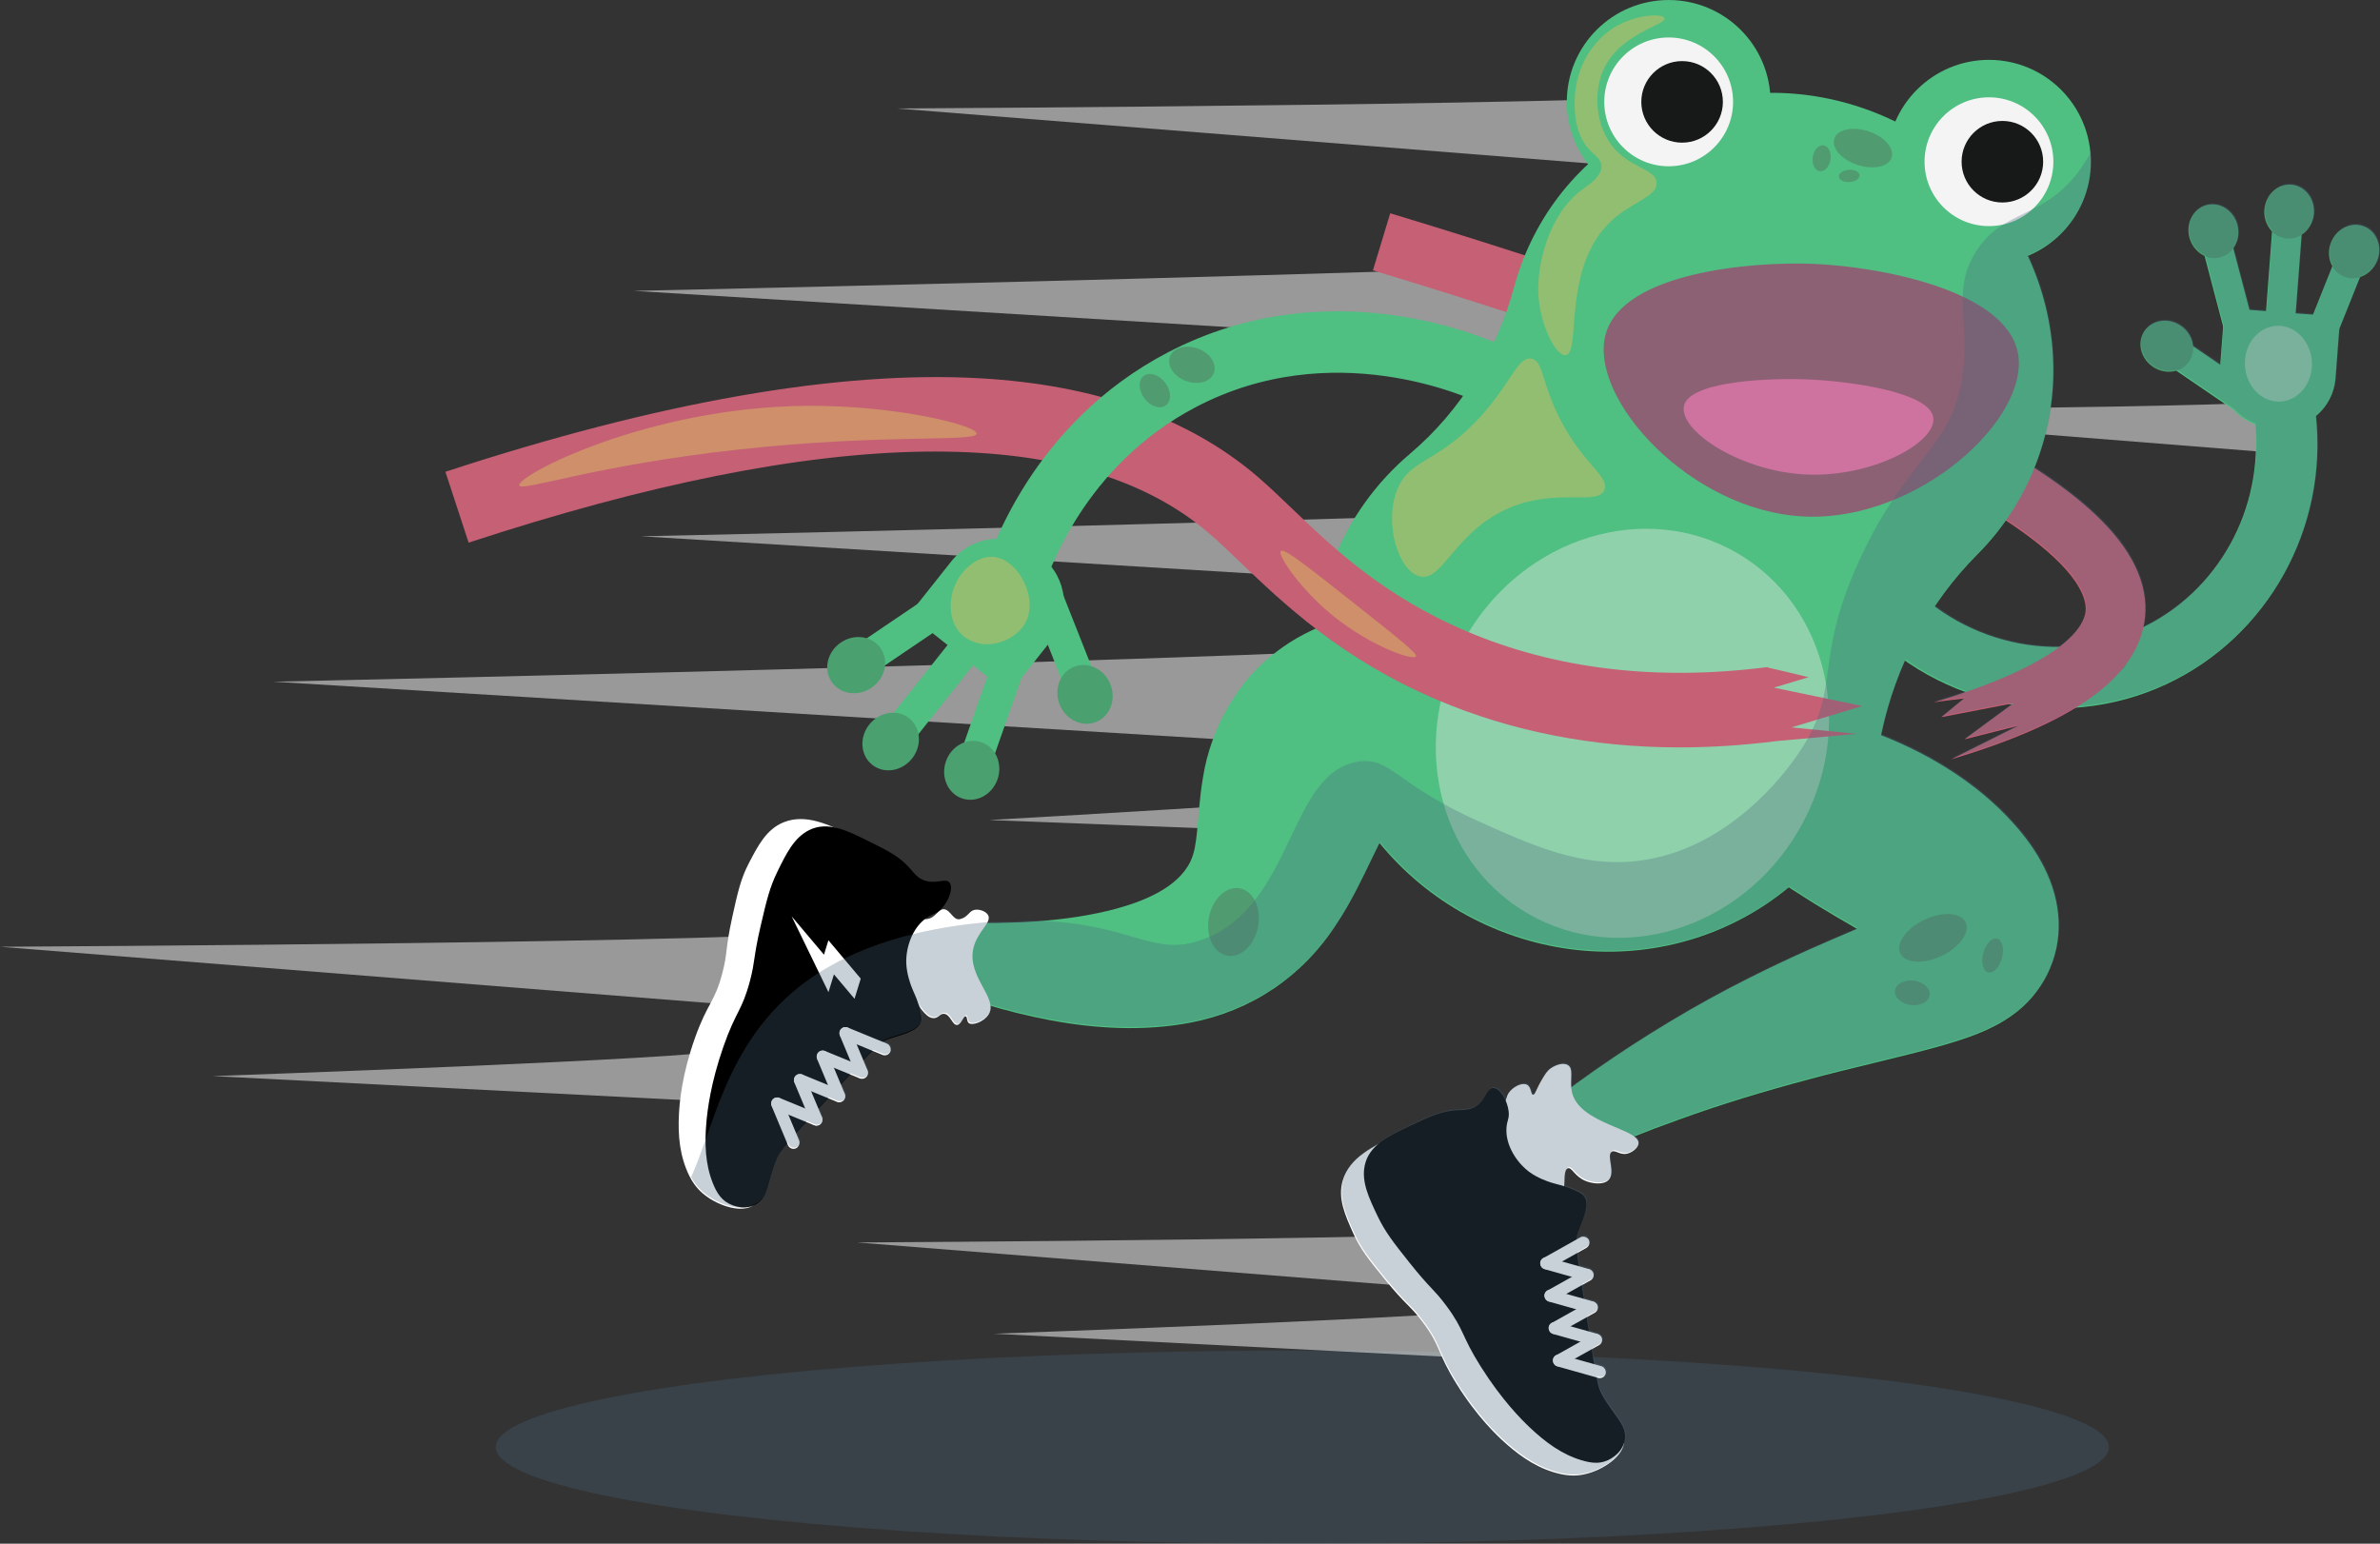 <svg xmlns="http://www.w3.org/2000/svg" viewBox="0 0 1595.97 1035.26"><rect x="0" y="0" width="1595.97" height="1035.26" fill="#333333" stroke="none"/><defs><style>.cls-1{fill:#f4f4f4;}.cls-2,.cls-3{fill:#fff;}.cls-4{fill:#8c6174;}.cls-5{fill:#8fd1ab;}.cls-6{isolation:isolate;}.cls-3,.cls-7{opacity:.5;}.cls-8{fill:#c66075;}.cls-7{fill:#d6bf61;mix-blend-mode:soft-light;}.cls-9{fill:#4aa06f;}.cls-10{fill:none;stroke:#4fbf82;stroke-linecap:round;stroke-miterlimit:10;stroke-width:41.21px;}.cls-11{fill:#48667c;opacity:.3;}.cls-12{fill:#ce72a0;}.cls-13{fill:#161917;}.cls-14{fill:#4fbf82;}.cls-15{fill:#509b70;}</style></defs><g class="cls-6"><g id="Layer_2"><g id="Layer_1-2"><g><ellipse class="cls-11" cx="873.33" cy="970.48" rx="540.87" ry="64.79"></ellipse><g><path class="cls-3" d="M1042.91,426.35c-25.1,13.12-859.73,30.82-859.73,30.82l857.9,52.26,1.83-83.07Z"></path><path class="cls-3" d="M1289.6,328.84c-25.1,13.12-859.73,30.82-859.73,30.82l857.9,52.26,1.83-83.07Z"></path><path class="cls-3" d="M1284.6,164.25c-25.1,13.12-859.73,30.82-859.73,30.82l857.9,52.26,1.83-83.07Z"></path><path class="cls-3" d="M559.27,623.64c-16.19,8.52-559.27,11.3-559.27,11.3l558.98,44.36,.29-55.66Z"></path><path class="cls-3" d="M1028.7,824.08c-13.14,6.91-453.92,9.17-453.92,9.17l453.69,36,.23-45.17Z"></path><path class="cls-3" d="M483.13,704.39c-9.56,5.61-340.49,17.28-340.49,17.28l342.3,17.44-1.82-34.72Z"></path><path class="cls-3" d="M1006.95,877.16c-9.56,5.61-340.49,17.28-340.49,17.28l342.3,17.44-1.82-34.72Z"></path><path class="cls-3" d="M1056.41,521.15c-9.99,7.36-393.12,28.79-393.12,28.79l402.36,15.53-9.24-44.32Z"></path><path class="cls-3" d="M1160.74,61.46c-16.19,8.52-559.27,11.3-559.27,11.3l558.98,44.36,.29-55.66Z"></path><path class="cls-3" d="M1539.17,267.83c-10.73,5.65-370.75,7.49-370.75,7.49l370.56,29.4,.19-36.89Z"></path><path class="cls-10" d="M1532.44,280.73c7.35,67-28.42,131.27-88.09,159.29-63.6,29.87-141.12,12.35-187.05-43.15"></path><g><ellipse class="cls-15" cx="1413.61" cy="445.2" rx="13.13" ry="8.36" transform="translate(-68.32 464.81) rotate(-18.24)"></ellipse><ellipse class="cls-15" cx="1398.36" cy="461.99" rx="8.03" ry="5.56" transform="translate(20.07 980.78) rotate(-38.91)"></ellipse><ellipse class="cls-15" cx="1392.31" cy="442" rx="5.75" ry="4.04" transform="translate(334.51 1449.45) rotate(-61.22)"></ellipse></g><path class="cls-8" d="M1405.33,345.29c-21.24-20.09-52.52-40.5-95.64-62.41-82.66-42-209.65-89.06-377.44-139.86l-11.59,38.28c165.55,50.12,290.34,96.3,370.91,137.24,99.93,50.78,108.11,80.92,106.99,91.52-1,9.44-12.92,34.28-101.85,60.95,1.6-.38,20.41-2.62,20.41-2.62l-15.31,12.56,48.37-9.34-32.89,24.22,35.99-9.07-45.08,22.56c39.39-11.81,68.85-24.49,90.06-38.74,24.38-16.4,37.87-35.34,40.09-56.31,2.41-22.77-8.7-45.97-33.01-68.97Z"></path><g><path class="cls-14" d="M636.26,362.47h66.85c5.13,0,9.3,4.17,9.3,9.3v36.26c0,22.02-17.88,39.89-39.89,39.89h-5.66c-22.02,0-39.89-17.88-39.89-39.89v-36.26c0-5.13,4.17-9.3,9.3-9.3Z" transform="translate(942.42 1138.87) rotate(-141.57)"></path><rect class="cls-14" x="653.33" y="442.88" width="21.88" height="75.59" transform="translate(1131.73 1154.33) rotate(-160.65)"></rect><rect class="cls-14" x="589.52" y="396.41" width="21.88" height="63.73" transform="translate(582.31 1165.59) rotate(-124.09)"></rect><rect class="cls-14" x="613.4" y="421.17" width="21.88" height="85.9" transform="translate(824.93 1215.76) rotate(-141.57)"></rect><rect class="cls-14" x="701.91" y="390.79" width="21.88" height="75.29" transform="translate(1533.28 564.84) rotate(158.43)"></rect><ellipse class="cls-9" cx="727.58" cy="465.71" rx="18.32" ry="19.92" transform="translate(-120.25 300.07) rotate(-21.57)"></ellipse><ellipse class="cls-9" cx="651.64" cy="516.63" rx="19.92" ry="18.32" transform="translate(-51.74 960.26) rotate(-70.65)"></ellipse><ellipse class="cls-9" cx="597.27" cy="497.33" rx="19.92" ry="18.32" transform="translate(-163.57 656.06) rotate(-51.57)"></ellipse><ellipse class="cls-9" cx="574.13" cy="446.09" rx="19.92" ry="18.32" transform="translate(-151.37 398.42) rotate(-34.09)"></ellipse></g><path class="cls-14" d="M1058.32,481.9c-25.22,8.7-50.61,14.92-74.64,25.16-17.69,7.88-31.27,15.24-41.7,29.78-1.23,2.04-1.66,3.45-3.12,5.39-.9,1.24-2.26,2.96-4.05,5.67-1.79,2.7-3.98,6.37-6.44,10.99-2.61,4.85-5.74,11.28-8.22,16.44-6.95,14.41-14.38,30.06-24.02,44.47-22.64,35.12-56.97,58.12-97.72,66-61.91,11.81-127.55-6.63-183.71-28.07-24.83-9.69-48.84-20.63-72.12-32.85-3.21-1.68-4.44-5.64-2.76-8.85,1.27-2.42,3.84-3.72,6.4-3.48,25.93,2.4,51.61,4.54,76.96,5.7,5.12,.28,13.7,.45,18.93,.66,35.5,.57,72.05-.32,106.28-9.47,18.44-5.04,41.49-14.07,49.94-31.84,2.88-6.26,3.55-12.4,4.41-20.1,.47-4.54,.83-9.78,1.39-15.83,.65-6.86,1.39-13.51,2.6-20.51,5.07-32.02,22.81-64.95,50.22-84.81,36.23-27.27,87.35-33.93,129.16-20.25,15.37,4.83,29.59,11.95,42.63,21.03,12.85,9.12,24.24,19.52,33.56,32.53,3.1,4.27,1.02,10.62-4,12.23h0Z"></path><path class="cls-14" d="M1058.45,467.95c64.38-9.97,135.53,.69,196.37,22.6,35.05,12.7,70.05,33.29,95.35,61.64,16.33,18.08,29.24,40.4,30.28,65.33,1.13,25.27-10.94,49.19-31.29,63.48-14.29,10.25-30.72,15.45-46.72,20.16-29.86,8.33-60.9,14.91-90.48,22.98-28.97,7.73-57.89,16.43-86.08,26.7-21.32,7.55-42.67,16.23-63.5,25.25-35.3,15.5-69.34,32.75-103.32,51.88-2.89,1.62-6.55,.6-8.17-2.29-1.32-2.35-.88-5.21,.88-7.07,21.72-22.92,45.13-44.44,69.85-64.6,30.8-25.24,64.12-48.43,98.5-69.06,34.51-20.82,70.87-38.77,107.87-54.63,11.8-5.1,30.45-12.87,41.53-18.21,5.09-2.47,10.86-5.38,14.67-8.59,.8-.64,2.29-2.24,.95-2.07-1.08,.34-1.97,1.07-2.85,1.8-1.36,1.17-3.12,3.12-4.73,5.8-4.7,7.7-5.96,17.78-3.78,26.41,.02,.49,.12,1.03,.26,1.5,.15,.4-.04,.73,.07,1.11,.06,.16-.03,.18-.09,.23l-.16,.13s-.13,.12-.13,.12c-.61-.02-1.27-.32-1.84-.62-4.41-2.35-8.94-5.03-13.29-7.49-19.18-10.72-36.78-20.91-55.91-33.31-38.65-25.02-77.07-51.26-112.12-82.15-12.66-11.26-24.89-22.65-36.11-35.87-3.43-3.84-1.13-10.41,4.01-11.17h0Z"></path><path class="cls-14" d="M1253.28,520.14c3.55-9.25,6.31-18.62,8.29-28.05,9.6-45.55,31.68-87.42,64.5-120.36,16.66-16.72,30.14-37.05,39.13-60.45,35.58-92.6-12.65-198.14-107.71-235.71-95.06-37.57-200.97,7.03-236.54,99.64-2.2,5.73-4.08,11.51-5.65,17.32-11.71,43.4-35.39,82.63-69.74,111.72-22.65,19.19-40.86,44.07-52.21,73.62-37.2,96.82,13.22,207.16,112.62,246.44,99.39,39.29,210.12-7.35,247.32-104.18Z"></path><g><path class="cls-4" d="M1353.16,236.81c8.31,43.87-66.6,112.71-142.61,109.6-76.99-3.15-146.11-79.75-133.71-122.67,11.87-41.1,97.65-48.4,138.59-46.81,44.04,1.71,129.67,17.36,137.73,59.89Z"></path><path class="cls-12" d="M1296.05,278.48c5.47,16.61-38.84,41.74-84.58,39.76-46.33-2.01-88.7-31.59-81.7-47.63,6.7-15.35,58.2-17.19,82.83-16.15,26.5,1.11,78.15,7.92,83.45,24.02Z"></path></g><ellipse class="cls-5" cx="1094.69" cy="491.81" rx="139.79" ry="129.06" transform="translate(118.96 1190.5) rotate(-59.8)"></ellipse><g><circle class="cls-14" cx="1333.75" cy="108.45" r="68.31"></circle><circle class="cls-1" cx="1333.75" cy="108.45" r="43.19"></circle><circle class="cls-13" cx="1342.75" cy="108.45" r="27.35"></circle></g><g><circle class="cls-14" cx="1118.97" cy="68.32" r="68.31"></circle><circle class="cls-1" cx="1118.97" cy="68.32" r="43.19"></circle><circle class="cls-13" cx="1127.97" cy="68.32" r="27.35"></circle></g><ellipse class="cls-15" cx="827.12" cy="618.29" rx="22.95" ry="16.75" transform="translate(66.66 1316.94) rotate(-79.35)"></ellipse><g><ellipse class="cls-15" cx="1296.21" cy="629" rx="24.25" ry="13.4" transform="translate(-144.51 617.49) rotate(-25.43)"></ellipse><ellipse class="cls-15" cx="1336.23" cy="640.85" rx="11.69" ry="6.46" transform="translate(369.38 1763.97) rotate(-74.9)"></ellipse><ellipse class="cls-15" cx="1282.4" cy="665.86" rx="8.22" ry="11.69" transform="translate(456.26 1851.36) rotate(-82.57)"></ellipse></g><path class="cls-2" d="M662.51,613.56c-1.71-2.83-7.19-4.5-10.37-2.9-2.48,1.25-3.73,4.59-8.25,5.7-.22,.05-.33,.08-.46,.1-4.18,.66-5.95-5.82-9.95-6.63-4.23-.86-5.77,5.69-11.68,6.49-6.45,.88-9.28-6.29-14.44-5.46-5.55,.9-8.26,10.13-10.57,18.04-2.84,9.69-8.46,28.86-.62,34.83,5.13,3.91,12-.91,16.82,4.31,2.56,2.76,1.55,5.12,5.57,9.79,1.82,2.12,4.25,4.94,7.46,4.98,3.42,.03,4.2-3.13,7.05-2.9,4.27,.35,5.53,7.7,8.71,7.46,2.82-.21,4.19-6.18,5.81-5.8,1.16,.27,.52,3.36,2.07,4.56,2.44,1.88,10.23-.91,13.27-5.8,6.83-10.97-14.76-25.23-10.16-44.57,2.71-11.36,12.73-17.25,9.74-22.18Z"></path><path class="cls-2" d="M1051.26,714.24c-3.21-1.89-8.43,.18-11.25,2.15-2.54,1.77-3.85,3.96-6.22,8-3.55,6.06-4.35,9.9-5.78,9.78-1.61-.13-1-5.04-4-6.67-3-1.63-8.16,.81-11.11,4-3.13,3.38-1.88,5.55-5.33,10.22-3.01,4.08-5.14,4.03-6.71,6.44-3.59,5.53,1.46,15.22,5.47,21.73,10.32,16.77,30.91,40.42,39.01,35.82,6.14-3.48,1.52-21.14,6.13-22.24,2.7-.65,4.37,5.43,11.65,8.46,4.62,1.92,12.26,2.93,15.63-.69,4.76-5.11-1.82-16.45,2.05-18.84,2.37-1.47,5.41,2.44,10.33,1.3,3.3-.77,7.34-3.78,7.63-6.81,.94-9.89-38.95-12.94-44.5-33.85-2.14-8.08,1.55-16.16-2.99-18.82Z"></path><g><ellipse class="cls-15" cx="1249.25" cy="99.31" rx="11.84" ry="20.22" transform="translate(763.53 1254.55) rotate(-71.74)"></ellipse><ellipse class="cls-15" cx="1240.02" cy="118.01" rx="6.95" ry="4.11" transform="translate(-5.06 81.1) rotate(-3.74)"></ellipse><ellipse class="cls-15" cx="1221.52" cy="106.14" rx="8.75" ry="6" transform="translate(930.61 1297.25) rotate(-81.24)"></ellipse></g><g><g><path class="cls-14" d="M1497.11,209.42h60.84c4.67,0,8.46,3.79,8.46,8.46v32.99c0,20.04-16.27,36.3-36.3,36.3h-5.15c-20.04,0-36.3-16.27-36.3-36.3v-32.99c0-4.67,3.79-8.46,8.46-8.46Z" transform="translate(23.12 -114.68) rotate(4.33)"></path><rect class="cls-14" x="1483.14" y="154.25" width="19.92" height="68.79" transform="translate(1.17 386.3) rotate(-14.75)"></rect><rect class="cls-14" x="1557.97" y="166.59" width="19.92" height="58" transform="translate(184.93 -568.59) rotate(21.81)"></rect><rect class="cls-14" x="1521.68" y="141.68" width="19.92" height="78.17" transform="translate(18.03 -115.19) rotate(4.33)"></rect><rect class="cls-14" x="1473.19" y="218.54" width="19.92" height="68.52" transform="translate(437.9 1334.98) rotate(-55.67)"></rect><ellipse class="cls-9" cx="1453.03" cy="232.23" rx="16.67" ry="18.13" transform="translate(441.76 1301.14) rotate(-55.67)"></ellipse><ellipse class="cls-9" cx="1484.27" cy="155.11" rx="16.67" ry="18.13" transform="translate(9.41 382.95) rotate(-14.75)"></ellipse><ellipse class="cls-9" cx="1535.1" cy="141.92" rx="18.13" ry="16.67" transform="translate(1277.62 1661.91) rotate(-85.67)"></ellipse><ellipse class="cls-9" cx="1578.68" cy="168.72" rx="18.13" ry="16.67" transform="translate(835.44 1571.68) rotate(-68.19)"></ellipse></g><ellipse class="cls-5" cx="1527.86" cy="243.92" rx="22.49" ry="25.43" transform="translate(-9.49 69.55) rotate(-2.6)"></ellipse></g><g><path class="cls-2" d="M603.65,586.49c-1.95-10.92-14.87-17.29-31.79-25.63-15.94-7.86-31.51-15.43-46.44-9.38-11.41,4.62-17.07,15.5-23.24,27.37-5.42,10.42-7.39,19.1-11.11,36.04-4.91,22.36-3,23.55-6.61,37.43-5.25,20.23-9.82,19.64-18.39,43.66-8.77,24.57-10.35,42.97-10.77,50.94-.79,14.77,.51,28.54,6.91,41.6,4.05,8.27,9.15,11.94,10.74,13.18,9.28,7.22,25.06,12.29,32.84,6.22,7.74-6.04,.5-17.61,5.3-33.93,6.02-20.48,22.85-20.67,36.41-38.11,23.72-30.49-5.53-58.42,15.57-97.77,15.89-29.62,43.63-34.6,40.58-51.62Z"></path><path d="M636.57,591.71c-2.74-2.91-8.03,1.23-16.02-1.04-4.94-1.4-7.45-4.97-10.16-8.07-7.15-8.18-14.73-11.93-28.01-18.5-14.71-7.28-27.43-13.57-39.88-7.36-10.08,5.03-15.43,16-21.27,27.98-5.12,10.51-7.19,19.16-11.11,36.04-5.18,22.27-3.57,23.38-7.26,37.23-5.38,20.19-9.32,19.8-17.74,43.86-8.61,24.62-10.73,42.85-11.43,50.74-1.29,14.61-.73,28.15,4.28,40.79,2.63,6.63,5.36,10.19,8.77,12.57,5.57,3.89,14.14,5.46,20.63,1.43,8.29-5.14,7.53-15.91,13.57-30.35,2.39-5.71,3.75-7.24,33.13-39.12,34.07-36.96,35.78-38.99,42.22-41.25,7.75-2.71,19.86-4.87,21.5-12.07,.55-2.41-.21-5.08-1.73-10.4-1.61-5.64-3.17-8.07-4.81-12.38-.74-1.94-3.28-8.74-3.53-15.89-.36-10.26,3.9-23.62,13.57-30.35,4.27-2.97,6.13-2.24,9.71-5.84,5.52-5.55,8.57-14.81,5.56-18.02Z"></path><rect class="cls-2" x="561.73" y="694.22" width="36.63" height="8.14" rx="4.07" ry="4.07" transform="translate(308.72 -167.99) rotate(22.32)"></rect><rect class="cls-2" x="554.05" y="701.95" width="36.63" height="8.14" rx="4.07" ry="4.07" transform="translate(1003.15 -94.28) rotate(67.32)"></rect><rect class="cls-2" x="546.47" y="709.95" width="36.63" height="8.14" rx="4.07" ry="4.07" transform="translate(313.55 -161.02) rotate(22.32)"></rect><rect class="cls-2" x="538.79" y="717.68" width="36.63" height="8.14" rx="4.07" ry="4.07" transform="translate(1008.29 -70.53) rotate(67.32)"></rect><rect class="cls-2" x="531.21" y="725.68" width="36.63" height="8.14" rx="4.07" ry="4.07" transform="translate(318.38 -154.04) rotate(22.32)"></rect><rect class="cls-2" x="523.53" y="733.41" width="36.63" height="8.14" rx="4.07" ry="4.07" transform="translate(1013.43 -46.79) rotate(67.32)"></rect><rect class="cls-2" x="515.95" y="741.41" width="36.63" height="8.14" rx="4.07" ry="4.07" transform="translate(323.21 -147.07) rotate(22.32)"></rect><rect class="cls-2" x="508.27" y="749.15" width="36.63" height="8.14" rx="4.07" ry="4.07" transform="translate(1018.57 -23.04) rotate(67.32)"></rect><polygon class="cls-2" points="555.55 665.39 559.23 653.46 573.03 669.82 577.19 656.3 555.52 630.59 552.54 640.25 530.87 614.54 555.55 665.39"></polygon></g><g><path class="cls-2" d="M976.46,752.24c-9.77-5.26-22.79,.9-39.84,8.97-16.07,7.6-31.68,15.09-36.22,30.54-3.47,11.81,1.53,23,6.99,35.22,4.79,10.72,10.37,17.66,21.33,31.11,14.46,17.74,16.58,16.99,25.21,28.44,12.58,16.69,9.28,19.9,22.77,41.55,13.79,22.14,27.23,34.82,33.21,40.11,11.08,9.8,22.67,17.34,36.88,20.44,8.99,1.97,15.05,.26,17-.22,11.42-2.78,25.21-11.99,25.29-21.86,.08-9.82-13.49-11.34-23.29-25.24-12.3-17.45-1.99-30.75-7.21-52.21-9.14-37.53-49.2-31.98-66.91-72.97-13.33-30.86,.02-55.68-15.21-63.88Z"></path><path d="M1001.01,729.69c-3.98,.34-4.03,7.05-10.77,11.9-4.17,3-8.53,2.75-12.63,2.94-10.85,.51-18.51,4.12-31.91,10.44-14.84,7-27.68,13.05-30.55,26.66-2.33,11.03,2.94,22.03,8.69,34.05,5.05,10.55,10.54,17.54,21.33,31.11,14.23,17.9,16.09,17.33,24.65,28.83,12.47,16.77,9.72,19.61,23.33,41.16,13.93,22.05,26.9,35.05,32.64,40.49,10.65,10.09,21.6,18.07,34.61,22,6.83,2.06,11.32,2.13,15.3,.94,6.51-1.94,13.06-7.69,13.94-15.28,1.12-9.69-7.78-15.78-15.34-29.5-2.99-5.42-3.34-7.44-10.05-50.27-7.78-49.66-8.31-52.26-6.07-58.71,2.7-7.76,8.53-18.58,3.9-24.34-1.55-1.93-4.11-2.99-9.22-5.11-5.41-2.24-8.29-2.54-12.69-3.93-1.97-.63-8.88-2.86-14.64-7.11-8.26-6.09-16.08-17.74-15.34-29.5,.33-5.19,2.06-6.19,1.46-11.23-.92-7.77-6.27-15.92-10.66-15.55Z"></path><rect class="cls-2" x="1031.05" y="836.15" width="36.63" height="8.14" rx="4.07" ry="4.07" transform="translate(-276.73 619.72) rotate(-29.24)"></rect><rect class="cls-2" x="1032.33" y="846.98" width="36.63" height="8.14" rx="4.07" ry="4.07" transform="translate(270.58 -253.32) rotate(15.76)"></rect><rect class="cls-2" x="1033.88" y="857.88" width="36.63" height="8.14" rx="4.07" ry="4.07" transform="translate(-286.98 623.87) rotate(-29.24)"></rect><rect class="cls-2" x="1035.16" y="868.71" width="36.63" height="8.14" rx="4.07" ry="4.07" transform="translate(276.59 -253.28) rotate(15.76)"></rect><rect class="cls-2" x="1036.72" y="879.62" width="36.63" height="8.14" rx="4.07" ry="4.07" transform="translate(-297.24 628.03) rotate(-29.24)"></rect><rect class="cls-2" x="1038" y="890.44" width="36.63" height="8.14" rx="4.07" ry="4.07" transform="translate(282.6 -253.23) rotate(15.76)"></rect><rect class="cls-2" x="1039.56" y="901.35" width="36.63" height="8.14" rx="4.07" ry="4.07" transform="translate(-307.49 632.19) rotate(-29.24)"></rect><rect class="cls-2" x="1040.84" y="912.18" width="36.63" height="8.14" rx="4.07" ry="4.07" transform="translate(288.61 -253.19) rotate(15.76)"></rect></g><path class="cls-8" d="M1126.36,501.23c-58.21,0-112.66-10.65-162.53-31.86-64.44-27.4-103.62-64.97-132.23-92.41-7.98-7.65-14.87-14.26-21.34-19.76-87.78-74.68-254.66-72.42-496.01,6.71l-15.58-47.51c143.15-46.94,263.76-68.04,358.49-62.71,77.16,4.34,139.57,26.35,185.5,65.43,7.6,6.46,15.34,13.89,23.55,21.76,27.25,26.14,61.17,58.67,117.18,82.48,59.82,25.43,127.75,33.51,201.89,24l6.36,49.59c-22.23,2.85-44.01,4.27-65.28,4.27Z"></path><path class="cls-10" d="M1003.1,252.45c-11.05-5.29-109.77-50.53-210.66,2.27-82.63,43.25-109.03,122.07-114,138"></path><g><ellipse class="cls-15" cx="799.26" cy="244.63" rx="11.57" ry="15.71" transform="translate(292.67 909.48) rotate(-69.71)"></ellipse><ellipse class="cls-15" cx="774.41" cy="261.93" rx="8.7" ry="12.36" transform="translate(-2.35 516.8) rotate(-36.85)"></ellipse></g><ellipse class="cls-14" cx="1285.67" cy="598.61" rx="30.34" ry="14.33" transform="translate(-131.39 541.92) rotate(-22.68)"></ellipse><path class="cls-8" d="M1184.46,447.49c2,.33,28.33,6.67,28.33,6.67l-23.33,7,59.33,12.33-47.46,14.33,43.79,4.33-53.49,4.8-50.58-19.13,43.4-30.33Z"></path></g><path class="cls-11" d="M1587.64,152.04c-8.04-4.52-18.38-1.04-23.11,7.78-3.18,5.93-2.99,12.75-.09,17.96l-13.04,32.58-11.6-.88,3.99-52.7c4-2.55,7.05-6.85,8.05-12.16,1.86-9.82-3.95-19.33-12.97-21.22-9.02-1.9-17.85,4.53-19.7,14.36-1.2,6.36,.82,12.57,4.83,16.68l-4.06,53.54-11.08-.84-10.86-41.25c2.68-3.66,3.99-8.5,3.24-13.6-1.45-9.89-10.05-16.97-19.2-15.81-9.15,1.16-15.38,10.12-13.93,20.01,.98,6.65,5.19,12.02,10.63,14.48l12.43,47.22-1.95,25.71-18.19-12.42c-.37-4.52-2.56-9.04-6.46-12.4-7.58-6.52-18.71-6.24-24.86,.62s-5,17.72,2.58,24.24c5.1,4.39,11.8,5.68,17.52,3.98l38.33,26.18c3.88,4.35,8.79,7.77,14.38,9.86,5.55,57.04-24.28,111.2-74.78,135.83,.45-2.06,.79-4.14,1.01-6.25,2.41-22.77-8.7-45.97-33.01-68.97-10.95-10.36-24.58-20.81-41.12-31.5,.34-.84,.68-1.67,1-2.51,17.96-46.74,14.55-96.77-5.43-139.69,13.39-5.51,25.15-15.29,33-28.78,7.37-12.67,10.19-26.72,9-40.29-5,9.44-11.25,17.97-18.89,24.93-21.32,19.42-43.13,17.39-58.67,42.67-15.17,24.68-4.55,43.16-8,77.33-5.41,53.66-36.55,57.08-69.33,128-33.14,71.69-10.39,87.78-43.65,133.9-6.45,8.95-44.52,61.7-105.68,68.77-37.69,4.36-70.17-10.25-106.67-26.67-55.47-24.95-58.56-42.9-80-40-47.53,6.44-43.11,96.13-104.22,119.15-34.5,13-47.61-11.19-114.45-12.48-.22,0-.48,0-.76-.01-9.15,.57-18.34,.83-27.5,.91-28.68,2.17-73.21,9.18-110.41,31.1-65.36,38.52-73.35,102.63-90.53,139.99,3.89,7.15,8.43,10.43,9.91,11.58,8.82,6.86,23.5,11.78,31.62,7.04,.97-.35,1.92-.8,2.83-1.36,8.29-5.14,7.53-15.91,13.57-30.35,1.23-2.95,2.2-4.79,6.88-10.25l.48,1.16c.87,2.07,3.25,3.05,5.32,2.19,2.07-.87,3.05-3.25,2.19-5.32l-2-4.79c1.93-2.13,4.19-4.61,6.83-7.49l5.24,2.15c2.08,.85,4.46-.14,5.31-2.22,.45-1.09,.38-2.26-.08-3.25-.02-.04-.02-.09-.04-.14l-2.27-5.43c1.65-1.79,3.4-3.69,5.27-5.72,.43-.47,.84-.91,1.26-1.37l5.81,2.39c2.08,.85,4.46-.14,5.31-2.22,.45-1.09,.38-2.26-.08-3.25-.02-.04-.02-.09-.04-.14l-2.51-6c2.25-2.44,4.33-4.69,6.23-6.74l6.35,2.61c2.08,.85,4.46-.14,5.31-2.22,.45-1.09,.38-2.26-.08-3.25-.02-.04-.02-.09-.04-.14l-2.7-6.47c2.46-2.6,4.47-4.68,6.17-6.37l6.6,2.71c2.08,.85,4.46-.14,5.31-2.22,.85-2.08-.14-4.46-2.22-5.31l-2.84-1.17c1.53-1.02,2.82-1.56,4.38-2.1,7.75-2.71,19.86-4.87,21.5-12.07,.55-2.41-.21-5.07-1.72-10.38,.53,1.05,1.28,2.24,2.48,3.63,1.82,2.12,4.25,4.94,7.46,4.98,3.42,.03,4.2-3.13,7.05-2.9,4.27,.35,5.53,7.7,8.71,7.46,2.82-.21,4.19-6.18,5.81-5.8,1.16,.27,.52,3.36,2.07,4.56,2.44,1.88,10.23-.91,13.27-5.81,1.14-1.83,1.47-3.75,1.29-5.77,43.4,12.62,89.77,19.74,134.22,11.26,40.75-7.89,75.08-30.88,97.72-66,9.64-14.41,17.07-30.06,24.02-44.47,1.48-3.08,3.19-6.6,4.88-9.98,20.73,25.35,48.17,46.02,80.92,58.97,68.35,27.02,142.07,13.4,193.54-29.24,1.06,.69,2.11,1.37,3.17,2.06,14.62,9.48,28.35,17.67,42.58,25.79-6.25,2.68-12.35,5.27-17.26,7.39-37,15.86-73.37,33.81-107.87,54.63-22.77,13.66-45.07,28.45-66.49,44.22-.52-6.65,1.44-12.69-2.36-14.93-3.21-1.89-8.43,.18-11.25,2.15-2.54,1.77-3.85,3.96-6.22,8-3.55,6.06-4.35,9.9-5.78,9.78-1.61-.13-1-5.04-4-6.67-3-1.63-8.16,.81-11.11,4-2.19,2.36-2.24,4.13-3.25,6.58-2.18-4.89-5.63-8.63-8.64-8.38-3.98,.34-4.03,7.05-10.77,11.9-4.17,3-8.53,2.75-12.63,2.94-10.85,.51-18.51,4.12-31.91,10.44-8.44,3.98-16.23,7.66-21.91,12.59-10.93,5.92-20.09,12.95-23.39,24.19-3.47,11.81,1.53,23,6.99,35.22,4.79,10.72,10.37,17.66,21.33,31.11,14.46,17.74,16.58,16.99,25.21,28.44,12.58,16.69,9.28,19.9,22.77,41.55,13.79,22.14,27.23,34.82,33.21,40.11,11.08,9.8,22.67,17.34,36.88,20.44,8.99,1.97,15.04,.26,17-.22,10.85-2.65,23.83-11.09,25.17-20.39,.33-.98,.57-2,.69-3.06,1.12-9.69-7.78-15.78-15.34-29.5-1.54-2.8-2.38-4.69-3.76-11.76l1.21,.34c2.16,.61,4.41-.65,5.02-2.81s-.65-4.41-2.81-5.02l-5-1.41c-.47-2.84-1.01-6.14-1.62-10.01l4.95-2.77c1.96-1.1,2.66-3.58,1.56-5.54-.58-1.03-1.53-1.7-2.59-1.96-.05-.01-.08-.04-.13-.05l-5.67-1.6c-.38-2.4-.78-4.96-1.2-7.68-.1-.62-.19-1.23-.29-1.84l5.48-3.07c1.96-1.1,2.66-3.58,1.56-5.54-.58-1.03-1.53-1.7-2.59-1.96-.05-.01-.09-.04-.13-.05l-6.26-1.77c-.51-3.29-.98-6.31-1.41-9.07l5.99-3.35c1.96-1.1,2.66-3.58,1.56-5.54-.58-1.03-1.53-1.7-2.59-1.96-.05-.01-.09-.04-.13-.05l-6.75-1.91c-.51-3.54-.89-6.42-1.16-8.79l6.23-3.49c1.96-1.1,2.66-3.58,1.56-5.54h0c-1.1-1.96-3.58-2.66-5.54-1.56l-2.68,1.5c.15-1.84,.53-3.18,1.08-4.74,2.7-7.76,8.53-18.58,3.9-24.34-1.55-1.93-4.11-2.99-9.22-5.11-1.49-.62-2.79-1.09-3.98-1.47,.31-5.62-.01-11.45,2.57-12.07,2.7-.65,4.37,5.43,11.65,8.46,4.62,1.92,12.26,2.93,15.63-.69,4.76-5.11-1.82-16.45,2.05-18.84,2.37-1.47,5.41,2.44,10.33,1.3,3.3-.77,7.34-3.78,7.63-6.81,.17-1.75-.96-3.29-2.94-4.75,9.99-3.97,20.02-7.78,30.06-11.33,28.19-10.27,57.12-18.97,86.08-26.7,29.58-8.07,60.62-14.65,90.48-22.98,16-4.7,32.43-9.91,46.72-20.16,20.35-14.28,32.42-38.21,31.29-63.48-1.04-24.92-13.95-47.25-30.28-65.33-23.73-26.58-55.98-46.34-88.8-59.17,.07-.31,.14-.61,.2-.92,3.58-16.97,8.89-33.42,15.84-49.1,12.59,8.72,26.27,15.85,40.66,21.14-6.58,2.27-13.68,4.56-21.36,6.86,1.6-.38,20.41-2.62,20.41-2.62l-15.31,12.56,45.63-8.81c.54,.1,1.08,.21,1.62,.3l-31.77,23.39,35.99-9.07-45.08,22.56c35.72-10.71,63.27-22.13,83.91-34.79,21.12-1.55,41.86-6.87,61-15.85,33.26-15.62,60.38-41.1,78.44-73.69,17.96-32.42,25.36-69.04,21.43-105.95,7.36-6.08,12.36-15.01,13.14-25.22l2.49-32.9c0-.07,0-.14,0-.22l13.92-34.79c4.34-1.34,8.27-4.46,10.7-9,4.72-8.81,2.04-19.62-6-24.14Zm-188.66,257.29c-.5,4.7-3.71,13.23-17.8,23.9-29.62,.38-59.01-9.06-83.38-27.2,8.38-12.5,17.96-24.24,28.7-35.02,6.92-6.94,13.28-14.52,19-22.66,49.57,32.56,54.36,52.72,53.48,60.99Z"></path><path class="cls-7" d="M1026.89,240.51c-9.52-1.67-13.95,18.02-37,42-27.39,28.49-44.8,25.33-53,46-9.02,22.74,1.01,54.41,15,58,16.05,4.12,23.95-32.12,63-47,31.26-11.91,56.66-.3,61-11,3.55-8.76-13.48-16.52-29-46-13.38-25.41-11.73-40.55-20-42Z"></path><path class="cls-7" d="M1116.23,12.18c-1.12-3.17-17.71-2.72-31.67,5-17.29,9.56-27.02,28.34-28.33,45.67-.44,5.81-1.96,25.82,10,38,3.33,3.38,7.35,5.81,7.67,10.33,.5,7.09-8.59,12.74-13,16-22.19,16.41-30.19,49.5-29.33,69.67,.88,20.75,11.73,42.1,18.33,41.33,10.76-1.25-3.15-59.62,31.33-90.67,13.84-12.46,30.22-15.78,29.67-25-.59-9.86-19.5-9.48-31.33-26.67-9.61-13.96-10.96-34.31-4.34-49.08,11.03-24.62,42.59-30.1,41.01-34.58Z"></path><path class="cls-7" d="M647.31,427.51c12.98,9.41,32.27,3.1,39.58-8.66,10.3-16.56-3.55-43.24-20-45.33-10.05-1.28-19.47,6.82-24,14-7.14,11.32-8.56,30.59,4.42,40Z"></path><path class="cls-7" d="M348.23,325.51c1.38,4.6,48.98-13.23,146.67-24,98.39-10.85,159.58-4.84,160-10.67,.4-5.54-54.37-19.28-114.67-18.67-106.94,1.1-193.9,46.99-192,53.33Z"></path><path class="cls-7" d="M858.89,369.51c-2.42,2.43,11.34,22.63,29.33,38.67,26.74,23.83,59.32,35.36,61.33,32,1.09-1.82-12.16-12.32-38.67-33.33-33.22-26.34-49.84-39.51-52-37.33Z"></path></g></g></g></g></svg>